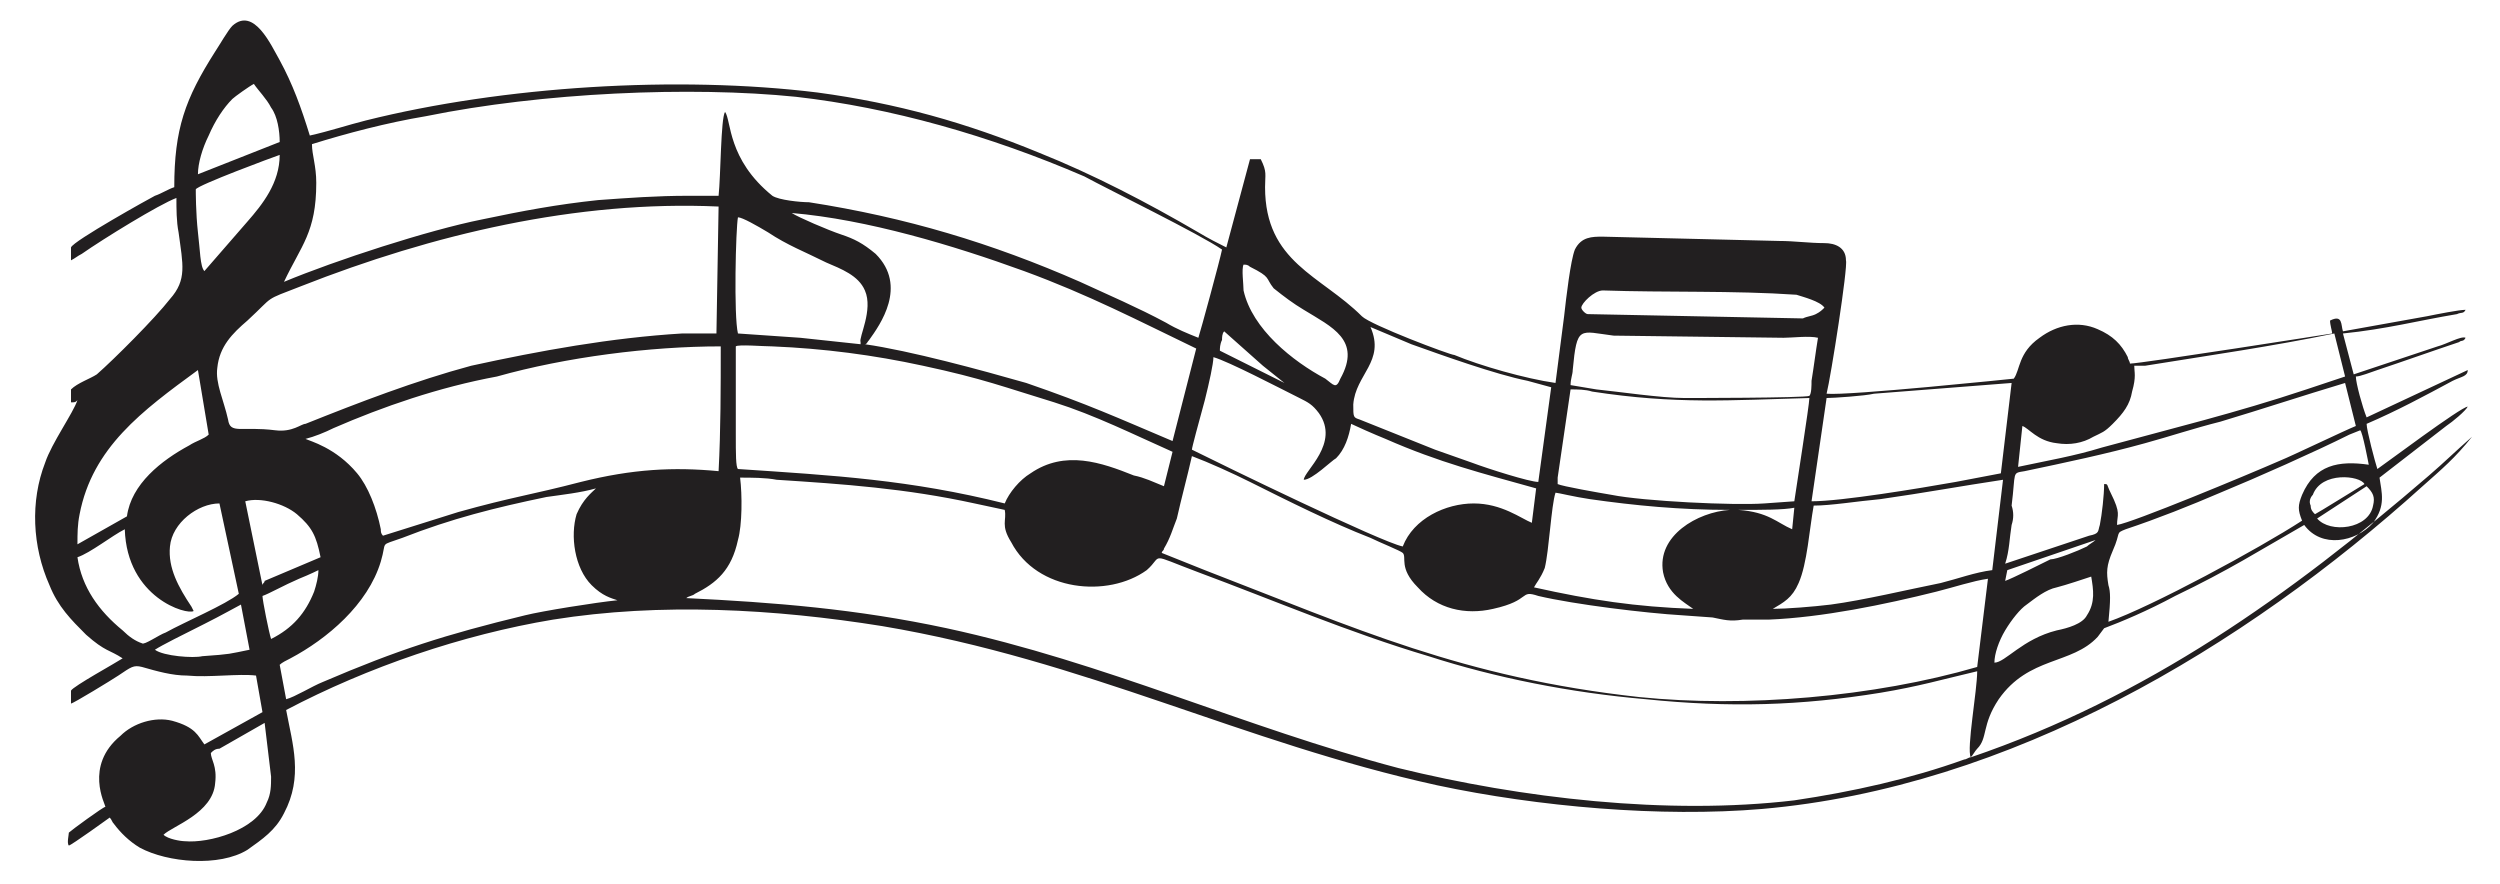 <?xml version="1.0" encoding="utf-8"?>
<!-- Generator: Adobe Illustrator 22.1.0, SVG Export Plug-In . SVG Version: 6.00 Build 0)  -->
<svg version="1.1" baseProfile="tiny" id="Layer_1" xmlns="http://www.w3.org/2000/svg" xmlns:xlink="http://www.w3.org/1999/xlink"
	 x="0px" y="0px" width="116.2px" height="41.1px" viewBox="0 0 116.2 41.1" xml:space="preserve">
<g>
	<path fill-rule="evenodd" fill="#221F20" d="M10.2,34.8C10,34.8,9.9,34.9,9.8,35c0,0.3,0.3,0.6,0.2,1.4c-0.1,1.4-2,2-2.4,2.4
		c0.2,0.2,0.8,0.3,1,0.3c1.1,0.1,3.3-0.5,3.8-1.8c0.2-0.4,0.2-0.8,0.2-1.2c-0.1-0.8-0.2-1.7-0.3-2.5L10.2,34.8z M9.5,29
		c-1,0.5-2,1-2.3,1.2c0.4,0.3,1.8,0.4,2.2,0.3c1.4-0.1,1.2-0.1,2.2-0.3l-0.4-2.1C11,28.2,10.3,28.6,9.5,29L9.5,29z M93.2,29.3
		c-0.3,0.5-0.5,1.1-0.5,1.5c0.5,0,1.3-1.1,2.9-1.5c0.5-0.1,1.2-0.3,1.4-0.7c0.4-0.6,0.3-1.2,0.2-1.8c-0.3,0.1-1.2,0.4-1.6,0.5
		c-0.5,0.1-1,0.5-1.4,0.8C93.9,28.3,93.5,28.8,93.2,29.3L93.2,29.3z M13.9,26.9L13.9,26.9c-0.7,0.3-1.4,0.7-1.7,0.8
		c0,0.2,0.3,1.7,0.4,2c1-0.5,1.6-1.2,2-2.2c0.1-0.3,0.2-0.7,0.2-1C14.8,26.5,14.4,26.7,13.9,26.9L13.9,26.9z M54.1,25.5
		c0,0.1-0.1,0.1-0.1,0.2l2,0.8c7,2.7,12,5,20.2,5.9c4.9,0.5,10.9,0,15.7-1.4l0.5-4.1c-0.7,0.1-1.6,0.4-2.4,0.6
		c-2.4,0.6-5.3,1.2-7.8,1.3L81,28.8c-0.6,0.1-0.9,0-1.4-0.1l-1.4-0.1c-1.7-0.1-5-0.5-6.7-0.9c-0.9-0.3-0.3,0.2-2.1,0.6
		c-1.3,0.3-2.6,0-3.5-1c-0.9-0.9-0.5-1.4-0.7-1.6c-0.1-0.1-1.1-0.5-1.5-0.7c-1.8-0.7-3.8-1.7-5.6-2.6l0,0c-0.8-0.4-1.9-0.9-2.7-1.2
		c-0.2,0.9-0.5,2-0.7,2.9C54.5,24.6,54.4,25,54.1,25.5L54.1,25.5z M8.9,28.2L9,28.4c-0.3,0.2-3.1-0.6-3.2-3.8
		c-0.6,0.3-1.6,1.1-2.2,1.3c0.2,1.4,1,2.5,2.1,3.4c0.3,0.3,0.6,0.5,0.9,0.6c0.1,0.1,0.8-0.4,1.1-0.5c0.9-0.5,2.8-1.3,3.4-1.8
		l-0.9-4.2c-1,0-2.2,0.9-2.3,2C7.8,26.4,8.3,27.3,8.9,28.2L8.9,28.2z M97,25.4c0.1-0.1,0.3-0.2,0.4-0.3l-4.1,1.4l-0.1,0.5
		c0.3-0.1,1.7-0.8,2.1-1C95.6,26,96.6,25.6,97,25.4L97,25.4z M73.9,23.2c-0.7-0.1-1.5-0.3-1.6-0.3c-0.2,0.6-0.3,2.7-0.5,3.5
		c-0.2,0.5-0.4,0.7-0.5,0.9c2.7,0.6,4.7,0.9,7.4,1c-0.4-0.3-1.2-0.7-1.4-1.7c-0.3-1.7,1.6-2.8,3.1-2.9C78.1,23.7,76,23.5,73.9,23.2
		L73.9,23.2z M83.4,23.6c-0.5,0.1-1.5,0.1-2.6,0.1c1.4,0.1,1.8,0.6,2.5,0.9L83.4,23.6z M110,22.6l-2.3,1.5c0.6,0.7,2.4,0.5,2.6-0.6
		C110.4,23.1,110.3,22.9,110,22.6L110,22.6z M12.3,27l2.6-1.1c-0.2-1-0.4-1.4-1.1-2c-0.6-0.5-1.7-0.8-2.4-0.6l0.8,3.9
		C12.2,27.1,12.3,27.1,12.3,27L12.3,27z M13.5,30.6c-0.2,0.1-0.4,0.2-0.5,0.3l0.3,1.6c0.4-0.1,1.2-0.6,1.7-0.8
		c3.5-1.5,5.7-2.2,9.4-3.1c0.8-0.2,3.3-0.6,4.3-0.7c-0.3-0.1-0.7-0.2-1.2-0.7c-0.8-0.8-1-2.3-0.7-3.3c0.3-0.7,0.7-1,0.9-1.2
		c-0.7,0.2-1.6,0.3-2.3,0.4c-2.4,0.5-4.4,1-6.7,1.9c-1.1,0.4-0.7,0.1-1,1.1C17.1,28.1,15.2,29.7,13.5,30.6L13.5,30.6z M107.4,23.5
		c0,0.2,0.1,0.3,0.2,0.4c0.2-0.1,1.8-1.1,2.3-1.4c-0.2-0.4-2-0.6-2.4,0.5C107.4,23.1,107.3,23.3,107.4,23.5L107.4,23.5z M87.4,23.2
		c-1.1,0.1-2.3,0.3-3.1,0.3c-0.2,1.1-0.3,2.7-0.7,3.6c-0.3,0.7-0.7,0.9-1.2,1.2c0.6,0,1.9-0.1,2.7-0.2c1.5-0.2,3.6-0.7,5.1-1l0,0
		c0.8-0.2,1.6-0.5,2.4-0.6l0.5-4.2C91.1,22.6,89.5,22.9,87.4,23.2L87.4,23.2z M98,27.2c0.1,0.3,0.1,0.7,0,1.7c2-0.7,7-3.4,9-4.7
		c-0.2-0.5-0.2-0.7,0-1.2c0.6-1.4,1.7-1.6,3.1-1.4c0,0-0.3-1.6-0.4-1.6l-0.5,0.2c-1.6,0.8-4.3,2-6,2.7c-1.4,0.6-2.9,1.2-4.4,1.7
		c-0.5,0.2-0.2,0.1-0.6,1C97.9,26.3,97.9,26.6,98,27.2L98,27.2z M34.2,20.2c0,0.9,0,1.5,0.1,1.6c4.5,0.3,8,0.5,12.4,1.6
		c0.2-0.5,0.7-1.1,1.2-1.4c1.6-1.1,3.3-0.5,4.8,0.1c0.5,0.1,0.9,0.3,1.4,0.5l0.4-1.6c-1.8-0.8-3.6-1.7-5.5-2.3
		c-2.3-0.7-3.3-1.1-6.1-1.7c-2.3-0.5-4.6-0.8-7-0.9c-0.4,0-1.6-0.1-1.7,0C34.2,16,34.2,18.5,34.2,20.2L34.2,20.2z M56,18.6
		c-0.3,1.1-0.6,2.2-0.6,2.3c1.4,0.7,8.8,4.3,9.8,4.5c0.5-1.3,2-2,3.3-2c1.3,0,2.2,0.7,2.7,0.9l0.2-1.6c-2.5-0.7-4.5-1.2-7-2.3
		c-0.5-0.2-1.4-0.6-1.6-0.7c-0.1,0.6-0.3,1.2-0.7,1.6c-0.2,0.1-1.1,1-1.5,1c0-0.4,1.7-1.7,0.7-3.1c-0.3-0.4-0.5-0.5-0.9-0.7
		c-1-0.5-3.3-1.7-4-1.9C56.4,16.9,56.2,17.8,56,18.6L56,18.6z M15.5,19.9c-0.4,0.2-0.9,0.4-1.3,0.5c0.2,0.1,1.4,0.4,2.4,1.6
		c0.5,0.6,0.9,1.6,1.1,2.6c0,0.1,0,0.2,0.1,0.3l3.5-1.1c2.5-0.7,3.4-0.8,5.7-1.4c2.4-0.6,4.3-0.7,6.4-0.5c0.1-1.9,0.1-3.9,0.1-5.8
		c-3.3,0-7.2,0.5-10.4,1.4C20.4,18,17.8,18.9,15.5,19.9L15.5,19.9z M3.7,23.9c-0.1,0.5-0.1,0.9-0.1,1.4L5.9,24
		c0.2-1.5,1.6-2.6,2.9-3.3c0.3-0.2,0.7-0.3,0.9-0.5l-0.5-3C6.6,19.1,4.3,20.8,3.7,23.9L3.7,23.9z M93.5,24.4
		c-0.1,0.6-0.1,1.2-0.3,1.8l3.9-1.3c0.5-0.1,0.4-0.2,0.5-0.5c0.1-0.5,0.2-1.4,0.2-1.9c0.2,0,0.1,0,0.3,0.4c0.5,1,0.3,1,0.3,1.5
		c0.7-0.1,6-2.3,7.6-3c0.5-0.2,3-1.4,3.5-1.6l-0.5-2c-2,0.6-3.8,1.2-5.8,1.8c-1.2,0.3-2.4,0.7-3.5,1c-1.8,0.5-3.7,0.9-5.6,1.3
		c-0.6,0.1-0.4,0-0.6,1.6C93.6,23.8,93.6,24.1,93.5,24.4L93.5,24.4z M72.4,22.2c0,0.1,0,0.3,0,0.3c0.2,0.1,1.9,0.4,2.5,0.5
		c1.5,0.3,5.7,0.5,7.1,0.4l1.4-0.1c0.1-0.7,0.7-4.5,0.7-4.8c-3.7,0.1-6.2,0.3-10.1-0.3c-0.3-0.1-0.7-0.1-1-0.1L72.4,22.2z
		 M56.8,15.8c-0.1,0.2-0.1,0.4-0.1,0.5l3,1.5l-1-0.8l-1.8-1.6C56.8,15.5,56.8,15.7,56.8,15.8L56.8,15.8z M58.7,17L58.7,17
		 M87.1,18.3c-0.4,0.1-1.9,0.2-2.2,0.2l-0.7,4.8c1.4,0,5-0.6,6.7-0.9l2.1-0.4l0.5-4.2L87.1,18.3z M99.7,17L99.2,17
		c0,0.3,0.1,0.5-0.1,1.2c-0.1,0.6-0.4,1-0.9,1.5c-0.4,0.4-0.5,0.4-0.9,0.6c-0.5,0.3-1.1,0.4-1.7,0.3c-0.9-0.1-1.3-0.7-1.6-0.8
		l-0.2,1.9c1.4-0.3,2.6-0.5,3.9-0.9c3.3-0.9,6.2-1.6,9.5-2.7l1.8-0.6l-0.5-2C105.6,16.1,102.8,16.5,99.7,17L99.7,17z M73.1,17.2
		c0,0.2-0.1,0.4-0.1,0.7l1.2,0.2c1,0.1,3,0.4,4.1,0.4c0,0,5.6,0,5.8-0.1l0,0c0.1-0.1,0.1-0.5,0.1-0.7c0.1-0.6,0.2-1.4,0.3-2
		c-0.4-0.1-1.2,0-1.6,0l-7.9-0.1C73.4,15.4,73.3,15.1,73.1,17.2L73.1,17.2z M68.4,21.5c0.8,0.3,2.7,0.9,3.1,0.9l0.6-4.4l-1.1-0.3
		c-1.5-0.3-4-1.2-5.4-1.7l-1.9-0.8c0.7,1.6-0.7,2.2-0.8,3.6c0,0.6,0,0.6,0.3,0.7l3.5,1.4L68.4,21.5z M84.4,14.6
		c0.2-0.1,0.3-0.2,0.4-0.3c-0.2-0.3-1-0.5-1.3-0.6c-2.9-0.2-6.1-0.1-9-0.2c-0.4,0-1,0.6-1,0.8c0,0.1,0.2,0.3,0.3,0.3l10,0.2
		C84,14.7,84.2,14.7,84.4,14.6L84.4,14.6z M35.7,10.8c-0.5-0.3-1.2-0.7-1.4-0.7c-0.1,0.5-0.2,4.6,0,5.4l2.9,0.2L40,16
		c0-0.1,0-0.1,0-0.1l0,0c-0.1-0.2,0.6-1.5,0.2-2.4c-0.3-0.7-1.1-1-1.8-1.3C37.4,11.7,36.6,11.4,35.7,10.8L35.7,10.8z M58.1,12.4
		c-0.1-0.1-0.2-0.1-0.3-0.1c-0.1,0.2,0,0.9,0,1.2c0.4,1.8,2.3,3.3,3.8,4.1c0.4,0.3,0.5,0.5,0.7,0c1-1.8-0.4-2.4-1.7-3.2
		c-0.5-0.3-0.9-0.6-1.4-1C58.8,12.9,59.1,12.9,58.1,12.4L58.1,12.4z M31.7,15.5c0.6,0,1.1,0,1.6,0l0.1-5.9
		c-6.6-0.3-13.3,1.3-19.4,3.7c-1.8,0.7-1.2,0.4-2.5,1.6c-0.7,0.6-1.3,1.2-1.4,2.2c-0.1,0.7,0.3,1.5,0.5,2.4c0.1,0.7,0.6,0.3,2.2,0.5
		c0.8,0.1,1.2-0.3,1.4-0.3c2.5-1,5.1-2,7.7-2.7C25.1,16.3,28.4,15.7,31.7,15.5L31.7,15.5z M40.4,15.8c-0.1,0.1-0.1,0.2-0.2,0.2
		c2.1,0.3,5.4,1.2,7.5,1.8c2.9,1,4.2,1.6,6.8,2.7l1.1-4.3c-2.7-1.3-5-2.5-8-3.6c-3.3-1.2-7.3-2.4-10.8-2.7c0.3,0.2,1.7,0.8,2.3,1
		c0.6,0.2,1,0.4,1.6,0.9C42.2,13.3,40.9,15.1,40.4,15.8L40.4,15.8z M9.2,10.8c0.1,0.8,0.1,1.6,0.3,1.8l2-2.3C12.2,9.5,13,8.5,13,7.2
		c-0.3,0.1-3.8,1.4-3.9,1.6C9.1,8.9,9.1,9.9,9.2,10.8L9.2,10.8z M9.7,6.3C9.4,6.9,9.2,7.6,9.2,8.1L13,6.6c0-0.5-0.1-1.2-0.4-1.6
		c-0.2-0.4-0.6-0.8-0.8-1.1c-0.2,0.1-0.9,0.6-1,0.7C10.4,5,10,5.6,9.7,6.3L9.7,6.3z M19.8,5.4c-1.8,0.3-3.7,0.8-5.3,1.3
		c0,0.5,0.2,1,0.2,1.8c0,2.3-0.7,2.9-1.5,4.6c2.4-1,6.7-2.4,9.2-2.9c1.9-0.4,3.5-0.7,5.4-0.9c1.4-0.1,2.7-0.2,4.2-0.2
		c0.2,0,1.1,0,1.4,0c0.1-0.9,0.1-3.6,0.3-3.9c0.3,0.4,0.1,2.2,2.2,3.9c0.3,0.2,1.3,0.3,1.7,0.3c4.5,0.7,8.5,1.9,12.6,3.7
		c1.3,0.6,2.7,1.2,4,1.9c0.5,0.3,1,0.5,1.5,0.7c0.1-0.3,1-3.6,1.1-4.1c-1-0.7-5.3-2.8-6.4-3.4C46,6.3,41.4,5,37,4.5
		C32.1,4,25.2,4.3,19.8,5.4L19.8,5.4z M7.2,9.1C7.5,9,7.8,8.8,8.1,8.7C8.1,6,8.6,4.6,10,2.4c0.2-0.3,0.6-1,0.8-1.2
		c1-0.9,1.8,0.9,2.2,1.6c0.6,1.1,1,2.2,1.4,3.5c0.9-0.2,1.8-0.5,2.6-0.7c6.4-1.6,14.5-2.1,21-1.3c3.7,0.5,6.9,1.4,10.3,2.8
		c2.5,1,5,2.3,7.4,3.7c0.5,0.3,0.9,0.5,1.3,0.7l1.1-4.1h0.5c0.3,0.6,0.2,0.7,0.2,1.3c0,3.5,2.6,4.1,4.5,6c0.4,0.4,4.1,1.8,4.3,1.8
		c1.2,0.5,3.3,1.1,4.7,1.3l0.4-3.1c0.1-0.9,0.3-2.6,0.5-3.1C73.5,11,74,11,74.5,11l8.2,0.2c0.7,0,1.4,0.1,2.1,0.1c0.5,0,1,0.2,1,0.8
		c0.1,0.3-0.7,5.4-0.9,6.2c1,0.1,8.7-0.7,8.7-0.7c0.3-0.4,0.2-1.2,1.2-1.9c0.8-0.6,1.8-0.8,2.7-0.4c0.7,0.3,1.1,0.7,1.4,1.3
		c0,0.1,0.1,0.2,0.1,0.3c0.5,0,9.4-1.4,9.4-1.4c0-0.1-0.1-0.4-0.1-0.6c0.6-0.3,0.5,0.2,0.6,0.5l3.9-0.7c0.5-0.1,1.5-0.3,1.8-0.3
		c-0.1,0.2-0.2,0.1-0.4,0.2c-1.8,0.3-3.3,0.7-5.3,0.9l0.5,1.9l3.9-1.3c0.4-0.1,1.1-0.5,1.3-0.4c-0.1,0.2-0.2,0.1-0.3,0.2
		c-1.2,0.4-2.6,0.9-3.8,1.3c-0.3,0.1-0.8,0.3-1,0.3c0,0.3,0.3,1.4,0.5,1.9l4.7-2.2c0,0.3-0.3,0.3-0.7,0.5c-1.3,0.7-2.6,1.4-4,2
		c0,0.3,0.4,1.8,0.5,2.1c0.3-0.2,3.9-2.9,4.2-2.9c-0.1,0.2-0.7,0.7-1,0.9l-3.1,2.4c0.1,0.7,0.3,1.3-0.3,2.1
		c-0.8,0.9-2.4,1.2-3.2,0.1c-2.1,1.2-3.5,2.1-6,3.3c-1.3,0.7-2.5,1.2-3.3,1.5l-0.3,0.4c-1.2,1.3-3.2,0.9-4.6,2.9
		c-0.8,1.2-0.5,1.8-1,2.3c-0.1,0.1-0.2,0.3-0.3,0.4c8.2-2.8,14.8-7.5,21.3-13.1c0.7-0.6,1.2-1.1,2-1.8c-0.8,1-1.4,1.5-2.3,2.3
		c-8.3,7.5-19.2,14-30.7,15c-4.7,0.4-10.4-0.1-15.1-1.1c-9.1-2-16.3-5.8-25.8-7.4c-5-0.8-10.3-1.1-15.3-0.3
		c-4.2,0.7-8.6,2.2-12.4,4.2c0.3,1.6,0.8,3.1-0.1,4.8c-0.4,0.8-1,1.2-1.7,1.7c-1.3,0.8-3.7,0.6-5-0.1c-0.5-0.3-0.9-0.7-1.2-1.1
		c-0.1-0.1-0.1-0.2-0.2-0.3c0,0-1.8,1.3-1.9,1.3c-0.1-0.1,0-0.5,0-0.6c0.1-0.1,1.6-1.2,1.7-1.2c0-0.1-1-1.9,0.7-3.3
		c0.6-0.6,1.6-0.9,2.4-0.7c1.1,0.3,1.2,0.7,1.5,1.1l2.7-1.5l-0.3-1.7c-0.8-0.1-2.2,0.1-3.2,0c-0.7,0-1.4-0.2-2.1-0.4
		c-0.4-0.1-0.5,0-1.1,0.4c-0.3,0.2-2.1,1.3-2.2,1.3v-0.6c0.1-0.2,2.1-1.3,2.4-1.5c-0.6-0.4-0.8-0.3-1.7-1.1
		c-0.7-0.7-1.3-1.3-1.7-2.3c-0.8-1.8-0.9-3.9-0.2-5.7c0.3-0.9,1.3-2.3,1.5-2.9c-0.1,0.1-0.1,0.1-0.3,0.1v-0.6
		c0.3-0.3,0.9-0.5,1.2-0.7c0.8-0.7,2.7-2.6,3.4-3.5c0.8-0.9,0.6-1.6,0.4-3.1c-0.1-0.5-0.1-1.1-0.1-1.6c-0.8,0.3-3.4,1.9-4.4,2.6
		c-0.2,0.1-0.3,0.2-0.5,0.3v-0.6C3.4,11.2,7,9.2,7.2,9.1L7.2,9.1z M91.3,35.3c0.1,0,0.2-0.1,0.3-0.1h0c-0.2-0.4,0.3-3.1,0.3-4
		c-1.7,0.4-2.7,0.7-4.5,1c-3.7,0.6-7,0.7-10.9,0.3c-3.5-0.3-7-1-10.1-2c-3.7-1.1-7.2-2.6-10.7-3.9c-2.4-0.9-1.6-0.8-2.4-0.1
		c-1.8,1.3-5.1,1-6.3-1.3c-0.5-0.8-0.2-1-0.3-1.5l-1.4-0.3c-3.2-0.7-6.1-0.9-9.2-1.1c-0.5-0.1-1.2-0.1-1.7-0.1
		c0.1,0.8,0.1,2.2-0.1,2.9c-0.3,1.4-1,2-2,2.5c-0.1,0.1-0.3,0.1-0.4,0.2C36,28,39.8,28.3,44,29.2c7.4,1.6,13.8,4.6,21,6.5
		c5.7,1.4,12.5,2.2,18.4,1.5C86.1,36.8,88.8,36.2,91.3,35.3L91.3,35.3z"/>
</g>
</svg>
